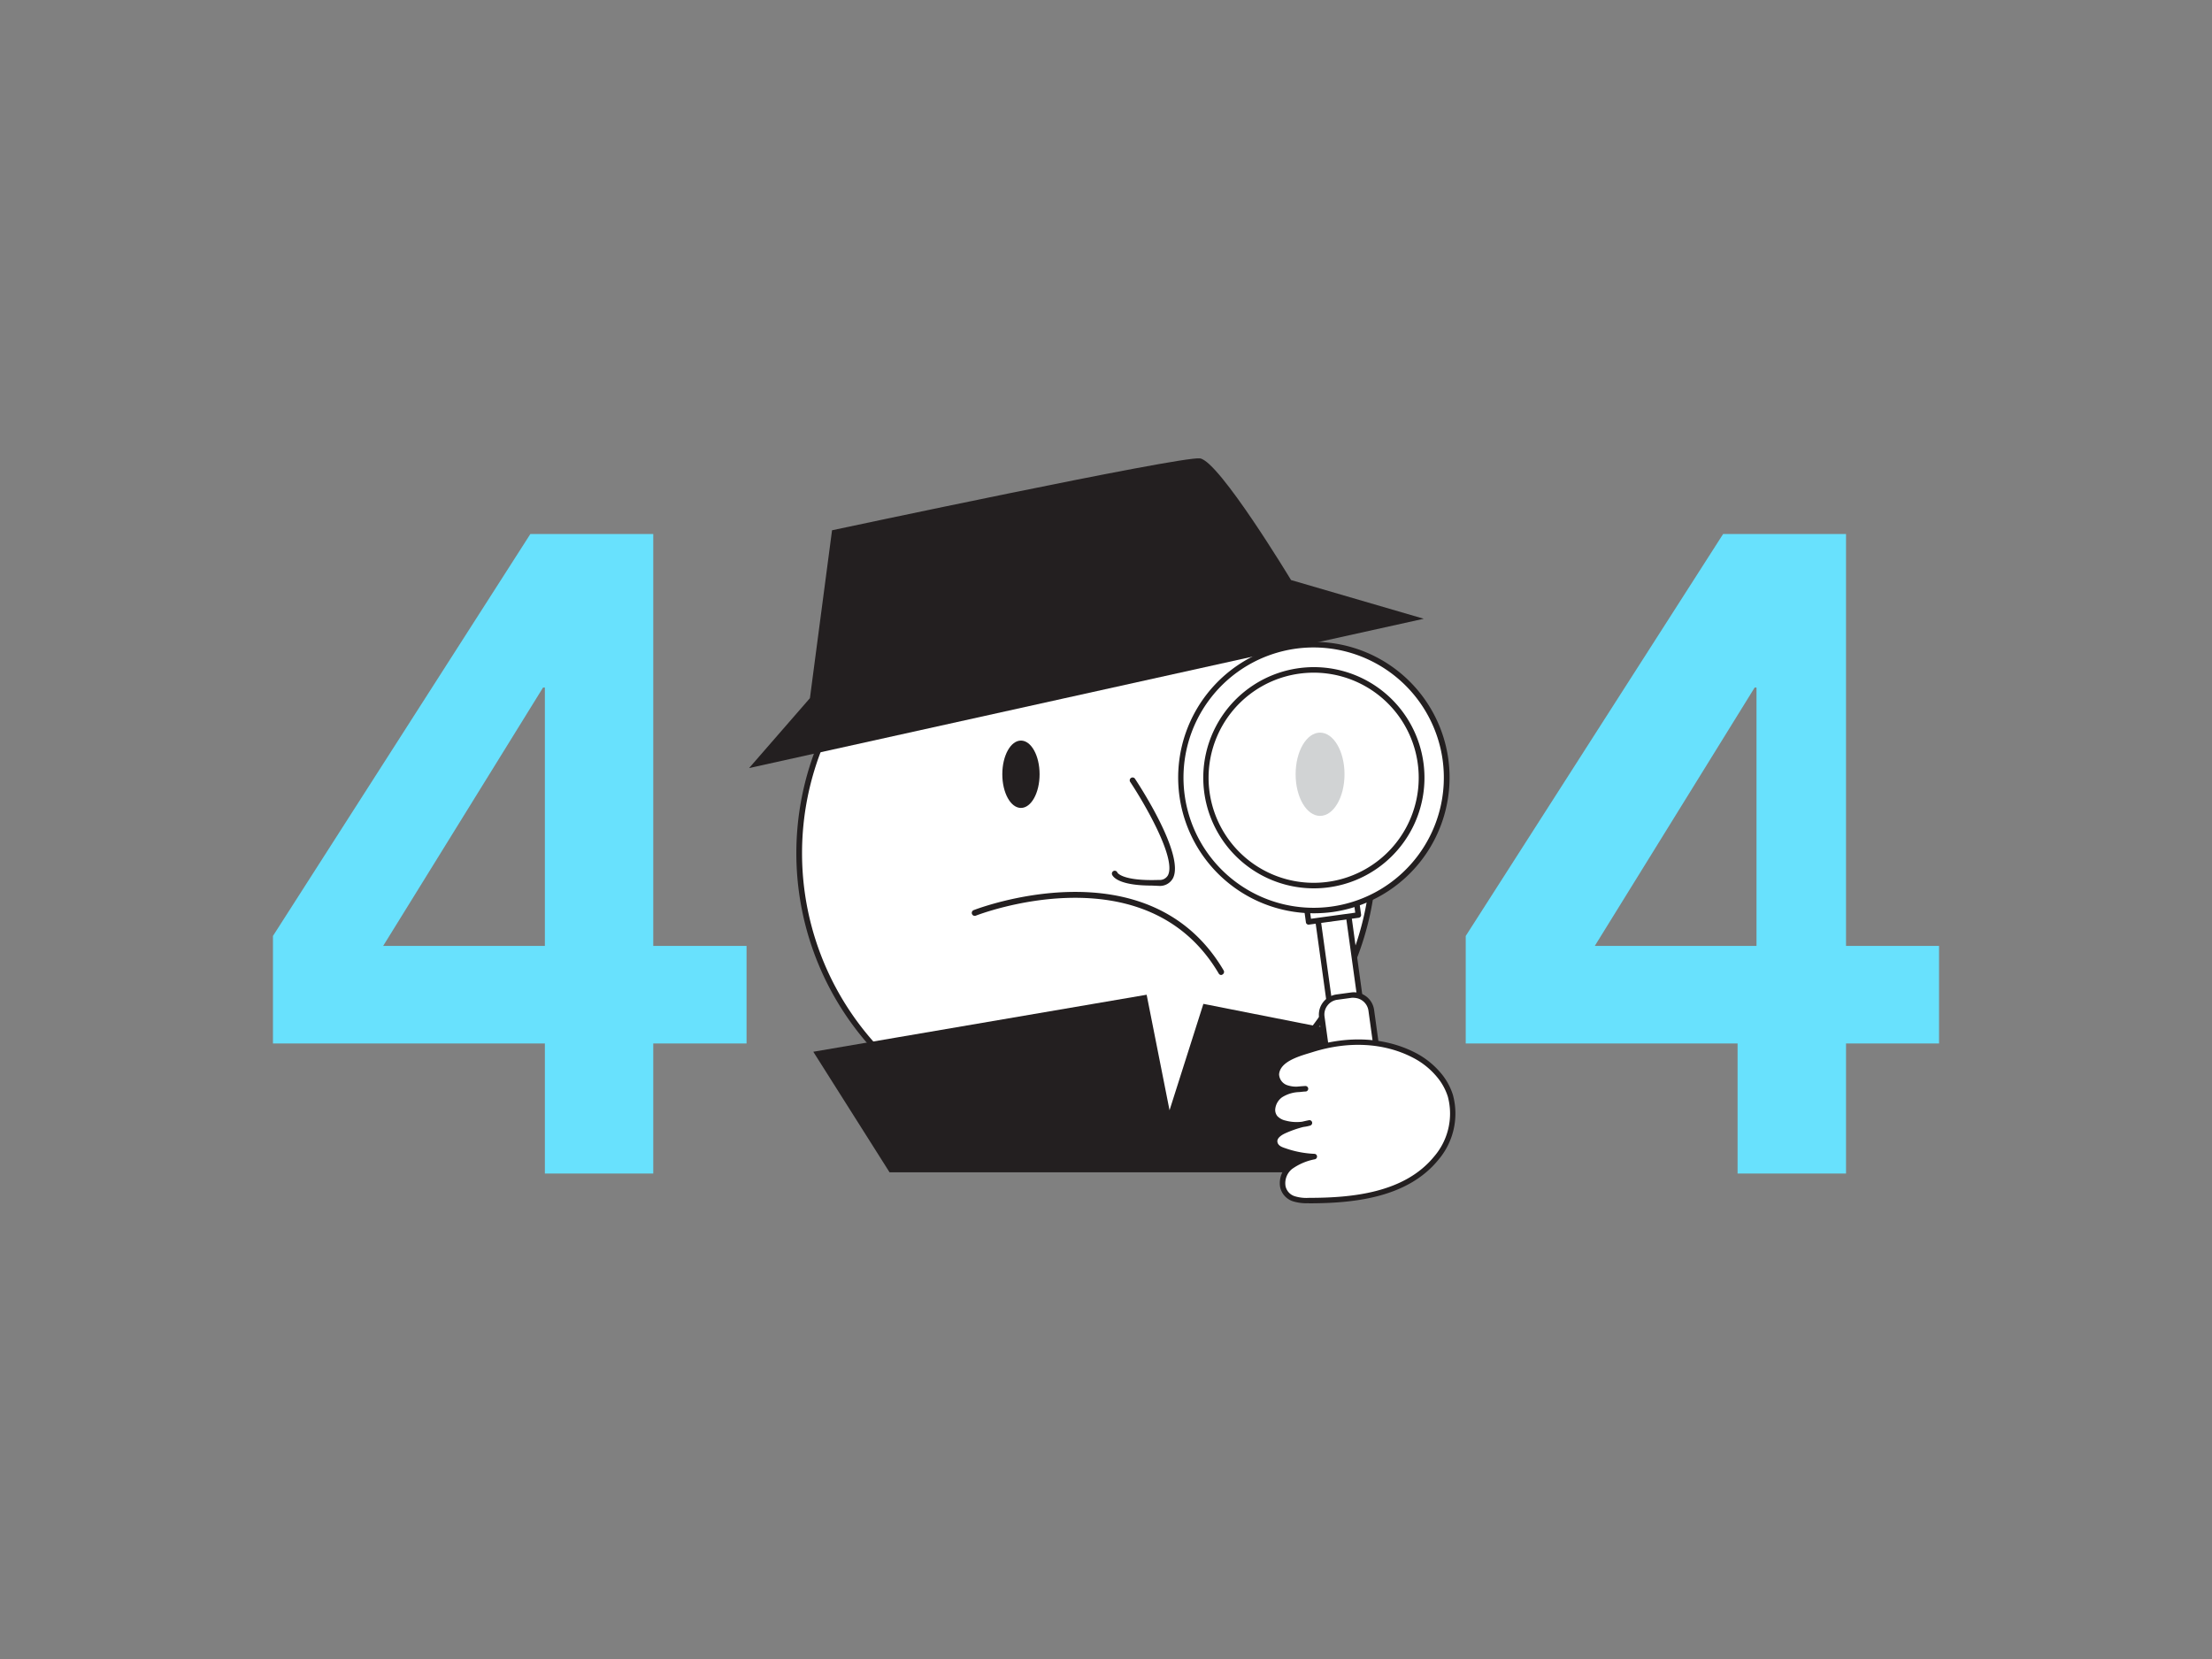 <svg viewBox="0 0 400 300" xmlns="http://www.w3.org/2000/svg"><rect x="0" y="0" width="400" height="300" fill="#808080" stroke="none"/><path d="m98.53 188.69h-49.17v-19.44l46.55-72.69h22.22v74.49h16.87v17.64h-16.87v23.52h-19.6zm0-64.36h-.33l-28.91 46.72h29.24z" fill="#68e1fd"/><path d="m314.21 188.69h-49.16v-19.44l46.55-72.69h22.22v74.49h16.82v17.64h-16.82v23.52h-19.61zm3.42-64.36h-.33l-28.91 46.72h29.24z" fill="#68e1fd"/><path d="m196.48 102.33a51.95 51.95 0 1 0 51.94 52 51.94 51.94 0 0 0 -51.94-52z" fill="#fff" stroke="#231f20" stroke-linecap="round" stroke-linejoin="round" stroke-width="1.03"/><ellipse cx="223.71" cy="137.38" fill="#231f20" rx="2.4" ry="3.57"/><path d="m135.46 138.89 122-27-24-7s-13-21.55-16.47-22-66.53 13-66.53 13l-4 30.36z" fill="#231f20"/><path d="m176.27 165.1s31-12.39 44.56 10.69" fill="#fff"/><path d="m220.83 176.31a.51.51 0 0 1 -.44-.26c-13.19-22.43-43.63-10.59-43.93-10.47a.52.52 0 0 1 -.39-1c.32-.12 31.57-12.29 45.21 10.91a.53.53 0 0 1 -.18.71.54.54 0 0 1 -.27.11z" fill="#231f20"/><path d="m160.86 211.99-13.79-21.8 60.28-10.31 4.14 20.89 6.12-19.24 30.84 6.09-6.27 24.37z" fill="#231f20"/><path d="m239.69 164.23h5.61a0 0 0 0 1 0 0v20.94a2.64 2.64 0 0 1 -2.64 2.64h-.33a2.64 2.64 0 0 1 -2.64-2.64v-20.94a0 0 0 0 1 0 0z" fill="#fff" transform="matrix(.991 -.137 .137 .991 -21.84 34.9)"/><path d="m243.59 188.25a3.15 3.15 0 0 1 -3.11-2.71l-2.87-20.75a.5.5 0 0 1 .43-.56l5.55-.77a.5.5 0 0 1 .37.1.47.47 0 0 1 .19.33l2.85 20.74a3.12 3.12 0 0 1 -2.68 3.54l-.32.05a3.11 3.11 0 0 1 -.41.03zm-4.92-23.1 2.8 20.25a2.15 2.15 0 0 0 2.41 1.83h.33a2.14 2.14 0 0 0 1.82-2.41l-2.8-20.25z" fill="#231f20"/><path d="m235.19 145.7h9.05v20.48h-9.05z" fill="#fff" transform="matrix(.991 -.137 .137 .991 -19.11 34.33)"/><path d="m236.64 167.21a.54.54 0 0 1 -.3-.1.45.45 0 0 1 -.19-.33l-2.81-20.3a.49.49 0 0 1 .09-.37.53.53 0 0 1 .33-.19l9-1.24a.49.49 0 0 1 .56.43l2.81 20.29a.5.5 0 0 1 -.43.56l-9 1.24zm-2.24-20.37 2.67 19.3 8-1.1-2.67-19.3z" fill="#231f20"/><rect fill="#fff" height="35.62" rx="3.2" transform="matrix(.991 -.137 .137 .991 -24.79 35.51)" width="9.05" x="240.98" y="179.98"/><path d="m246.19 216.14a3.7 3.7 0 0 1 -3.66-3.19l-4-28.95a3.68 3.68 0 0 1 .71-2.74 3.72 3.72 0 0 1 2.44-1.43l2.64-.36a3.69 3.69 0 0 1 4.16 3.15l4 29a3.7 3.7 0 0 1 -3.15 4.16l-2.64.37zm-1.36-35.71a2.31 2.31 0 0 0 -.37 0l-2.64.36a2.67 2.67 0 0 0 -1.78 1.05 2.63 2.63 0 0 0 -.52 2l4 29a2.71 2.71 0 0 0 3 2.3l2.64-.37a2.7 2.7 0 0 0 2.3-3l-4-29a2.7 2.7 0 0 0 -2.66-2.33z" fill="#231f20"/><circle cx="237.6" cy="140.62" fill="#fff" r="24.03"/><path d="m237.58 165.15a24.54 24.54 0 1 1 24.32-27.9 24.57 24.57 0 0 1 -20.9 27.67 25.71 25.71 0 0 1 -3.42.23zm0-48.07a23.77 23.77 0 0 0 -3.25.22 23.54 23.54 0 1 0 26.54 20.09 23.58 23.58 0 0 0 -23.25-20.31z" fill="#231f20"/><circle cx="237.6" cy="140.62" fill="#fff" r="19.52"/><path d="m237.59 160.64a20 20 0 1 1 2.75-.19 19.66 19.66 0 0 1 -2.75.19zm0-39a19.78 19.78 0 0 0 -2.65.18 19 19 0 1 0 2.65-.18z" fill="#231f20"/><path d="m260.55 194.79a14.57 14.57 0 0 0 -4.9-4c-5.73-3-12.3-2.9-18.33-1-2.14.68-6.29 1.65-6.51 4.49a2.64 2.64 0 0 0 1.91 2.5 7.86 7.86 0 0 0 3.35.13 8.65 8.65 0 0 0 -4.53 1.14c-1.29.91-2 2.9-.94 4.11a3.39 3.39 0 0 0 1.75 1 8 8 0 0 0 4.45-.06 20.74 20.74 0 0 0 -4.55 1.43c-.88.39-1.86 1.08-1.76 2s1 1.34 1.82 1.62a18.75 18.75 0 0 0 5.35 1 10.54 10.54 0 0 0 -4.35 1.87c-2 1.68-2 4.87.71 5.78a8 8 0 0 0 2.68.31c8 0 17.58-1 23-7.66a12.43 12.43 0 0 0 2.56-11.31 10.84 10.84 0 0 0 -1.71-3.35z" fill="#fff"/><path d="m236.64 217.58a8.43 8.43 0 0 1 -2.78-.33 3.45 3.45 0 0 1 -2.38-2.63 4.36 4.36 0 0 1 1.5-4 7.46 7.46 0 0 1 2.16-1.25 18.61 18.61 0 0 1 -3-.77c-1.33-.46-2-1.14-2.15-2s.62-1.9 2-2.55l.71-.3a5.29 5.29 0 0 1 -.54-.13 3.77 3.77 0 0 1 -2-1.14 2.76 2.76 0 0 1 -.59-2.16 4 4 0 0 1 1.62-2.67 4.88 4.88 0 0 1 1-.54 3.07 3.07 0 0 1 -1.91-2.87c.23-2.92 3.84-4 6.22-4.73l.64-.19c6.68-2.11 13.33-1.74 18.71 1a15 15 0 0 1 5.07 4.18 11.47 11.47 0 0 1 1.81 3.48 12.89 12.89 0 0 1 -2.65 11.78c-5.67 6.93-15.49 7.83-23.41 7.84zm-.95-13.79a19.74 19.74 0 0 0 -3.24 1.13c-.47.21-1.54.78-1.46 1.52s.84 1 1.48 1.21a18.11 18.11 0 0 0 5.21 1 .49.49 0 0 1 .48.44.5.5 0 0 1 -.37.54 10.4 10.4 0 0 0 -4.16 1.77 3.31 3.31 0 0 0 -1.17 3.06 2.44 2.44 0 0 0 1.72 1.87 7.2 7.2 0 0 0 2.51.28c7.71 0 17.24-.86 22.64-7.47a11.9 11.9 0 0 0 2.48-10.85 10.48 10.48 0 0 0 -1.66-3.17 13.88 13.88 0 0 0 -4.73-3.9c-5.15-2.65-11.52-3-17.95-1l-.65.2c-2.12.64-5.34 1.61-5.52 3.85a2.17 2.17 0 0 0 1.58 2 4.85 4.85 0 0 0 1.79.22c.47-.05.93-.08 1.37-.11a.52.52 0 0 1 .53.46.51.51 0 0 1 -.45.54c-.45 0-.92.1-1.4.11a6.15 6.15 0 0 0 -2.89.94 3 3 0 0 0 -1.21 2 1.79 1.79 0 0 0 .36 1.39 2.91 2.91 0 0 0 1.5.82 7.68 7.68 0 0 0 3 .2c.4-.1.81-.19 1.21-.27a.5.5 0 0 1 .58.37.51.51 0 0 1 -.34.6 7.66 7.66 0 0 1 -1.24.25z" fill="#231f20"/><path d="m204.79 141s12.18 18.3 4.81 18.56-8-1.67-8-1.67" fill="#fff"/><path d="m208.28 160.14c-6.18 0-7.07-1.69-7.19-2a.53.53 0 0 1 .33-.66.52.52 0 0 1 .65.33s.9 1.55 7.51 1.31a1.69 1.69 0 0 0 1.62-.84c1.58-3.07-4.4-13.25-6.84-16.91a.52.52 0 0 1 .86-.58c.93 1.4 9 13.8 6.9 18a2.68 2.68 0 0 1 -2.5 1.41z" fill="#231f20"/><ellipse cx="238.71" cy="140.01" fill="#d1d3d4" rx="4.42" ry="7.53"/><ellipse cx="184.62" cy="140.01" fill="#231f20" rx="3.37" ry="6.09"/></svg>